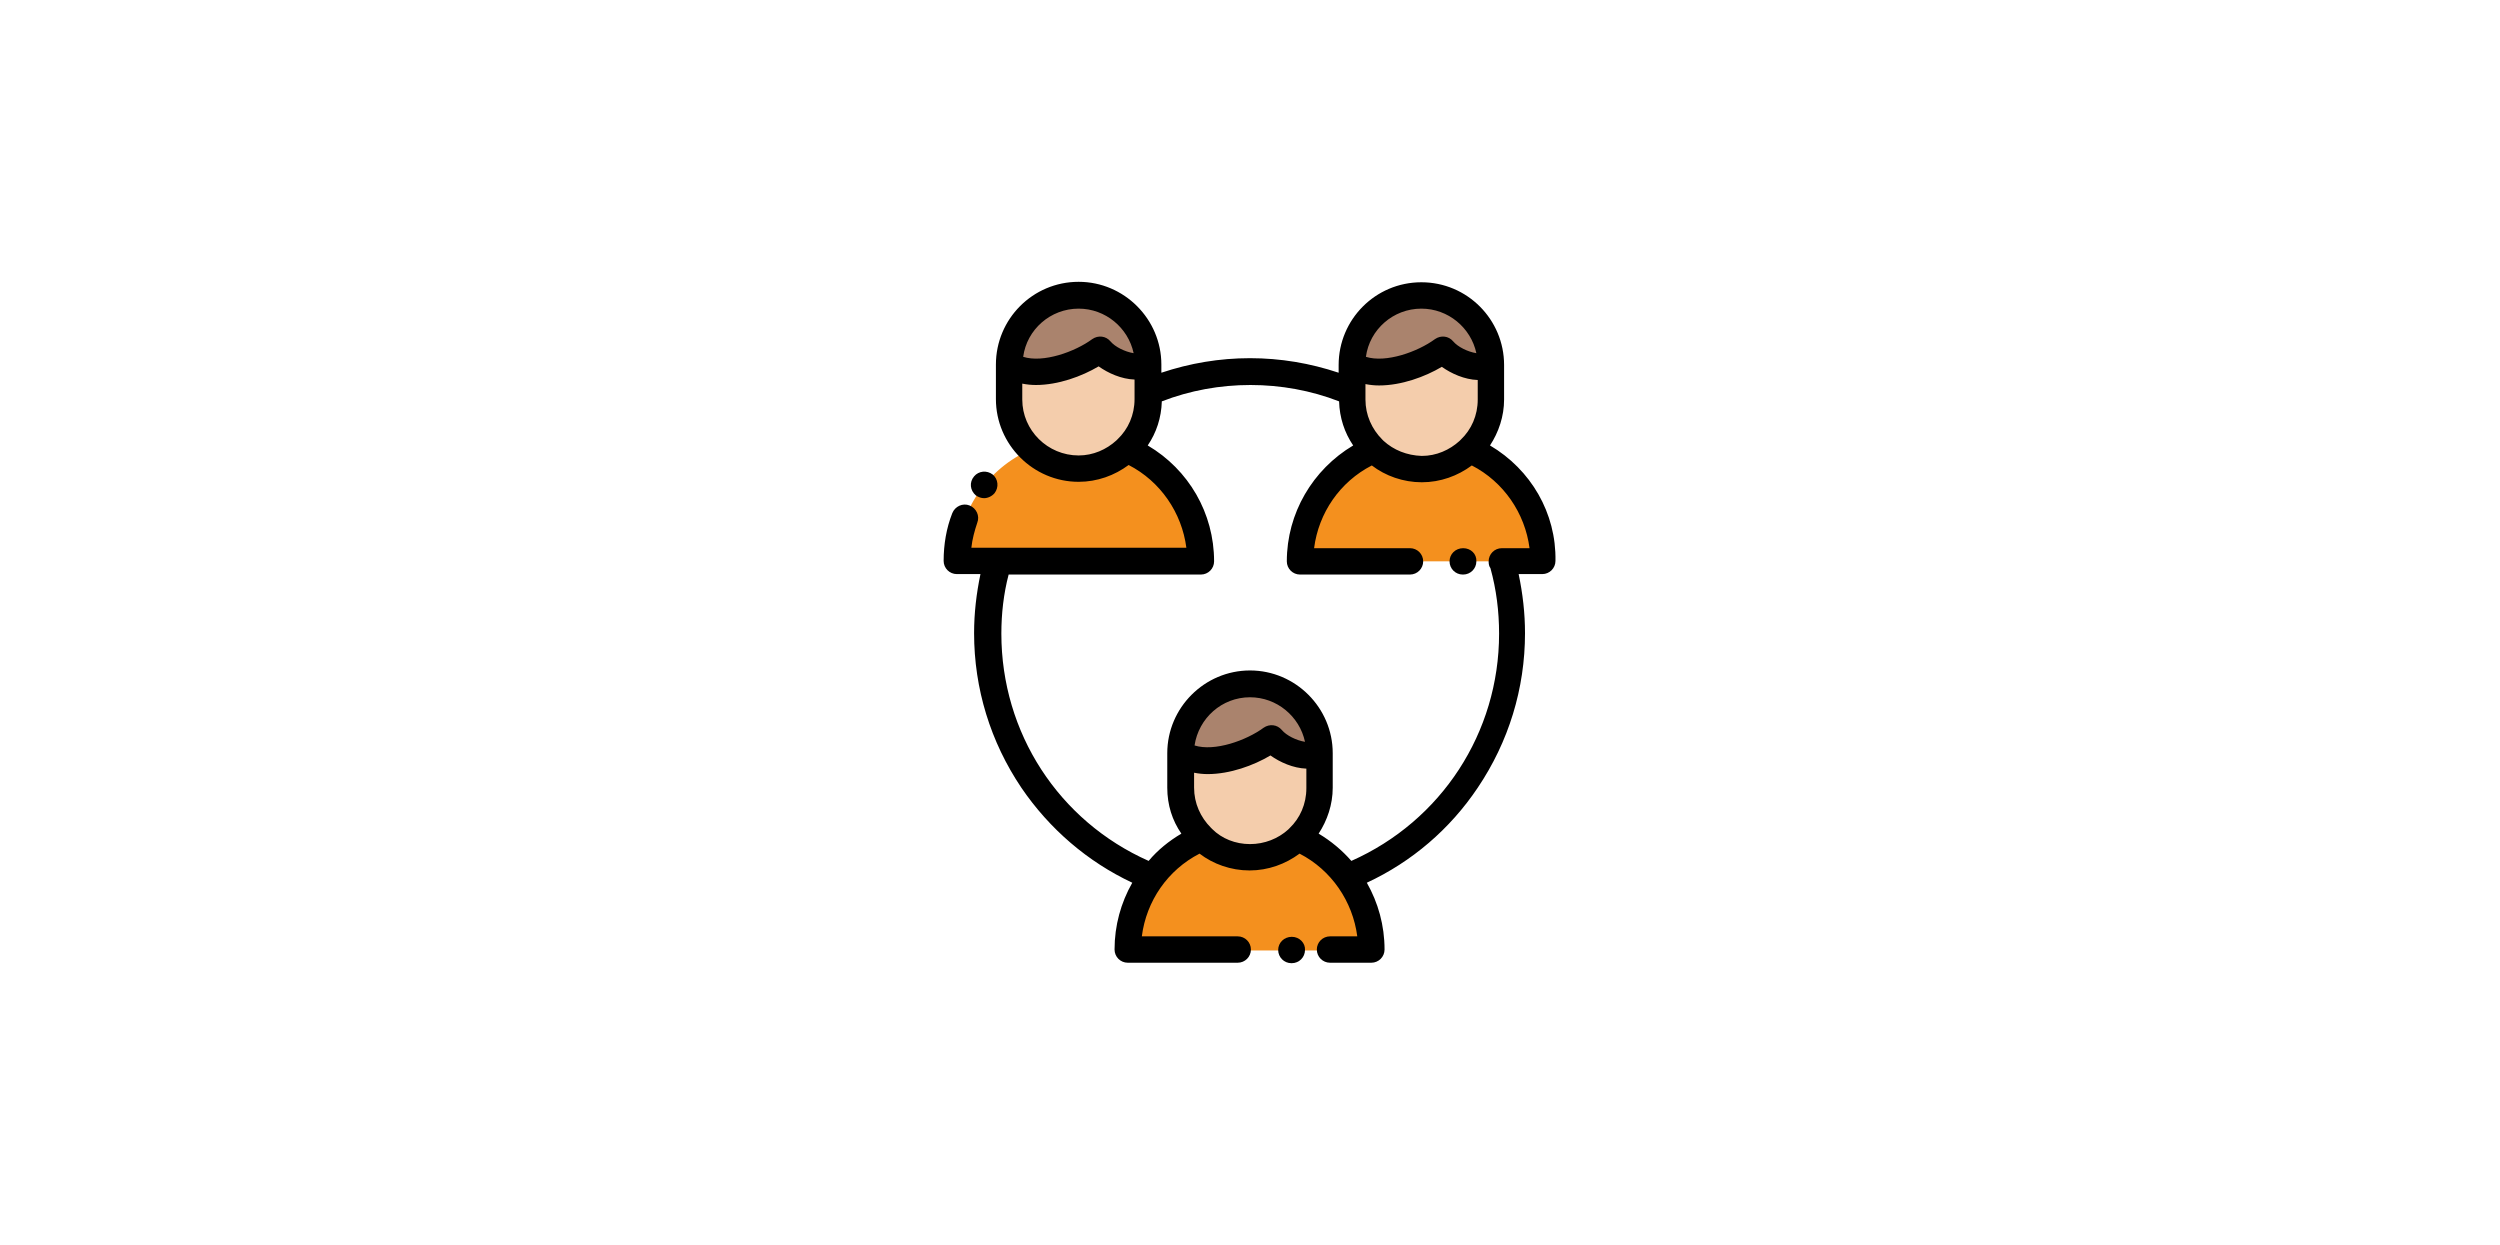 <?xml version="1.0" encoding="UTF-8"?> <!-- Generator: Adobe Illustrator 23.0.2, SVG Export Plug-In . SVG Version: 6.00 Build 0) --> <svg xmlns="http://www.w3.org/2000/svg" xmlns:xlink="http://www.w3.org/1999/xlink" id="Layer_1" x="0px" y="0px" viewBox="0 0 550 274" style="enable-background:new 0 0 550 274;" xml:space="preserve"> <style type="text/css"> .st0{fill-rule:evenodd;clip-rule:evenodd;fill:#AA836D;} .st1{fill-rule:evenodd;clip-rule:evenodd;fill:#F4CDAC;} .st2{fill-rule:evenodd;clip-rule:evenodd;fill:#F4901E;} </style> <g> <g> <path class="st0" d="M252.6,80.2c0-8.4-6.9-15.3-15.3-15.3c-8.4,0-15.3,6.9-15.3,15.3c5.8,3.7,15.5-0.1,20-3.3 C244,79.4,249.2,81.6,252.6,80.2z"></path> <path class="st1" d="M252.6,80.2c-3.4,1.4-8.6-0.8-10.5-3.3c-4.5,3.2-14.2,7-20,3.3v7.6c0,4.3,1.8,8.3,4.8,11.1 c2.8,2.6,6.4,4.2,10.5,4.2c4.1,0,7.8-1.6,10.5-4.2c2.9-2.8,4.8-6.7,4.8-11.1L252.6,80.2L252.6,80.2z"></path> <path class="st2" d="M247.8,98.9c-2.8,2.6-6.4,4.2-10.5,4.2c-4.1,0-7.8-1.6-10.5-4.2c-9.5,4.1-16.2,13.6-16.2,24.6H264 C264.1,112.5,257.4,103,247.8,98.9z"></path> <path class="st0" d="M328,80.2c0-8.4-6.9-15.3-15.3-15.3s-15.3,6.9-15.3,15.3c5.8,3.7,15.5-0.1,20-3.3 C319.4,79.4,324.6,81.6,328,80.2z"></path> <path class="st1" d="M328,80.2c-3.4,1.4-8.6-0.8-10.5-3.3c-4.5,3.2-14.2,7-20,3.3v7.6c0,4.3,1.8,8.3,4.8,11.1 c2.8,2.6,6.4,4.2,10.5,4.2c4.1,0,7.8-1.6,10.5-4.2c2.9-2.8,4.8-6.7,4.8-11.1L328,80.2L328,80.2z"></path> <path class="st2" d="M323.2,98.9c-2.8,2.6-6.4,4.2-10.5,4.2c-4.1,0-7.8-1.6-10.5-4.2c-9.5,4.1-16.2,13.6-16.2,24.6h53.5 C339.5,112.5,332.8,103,323.2,98.9z"></path> <path class="st0" d="M290.3,165.8c0-8.4-6.9-15.3-15.3-15.3s-15.3,6.9-15.3,15.3c5.8,3.7,15.5-0.1,20-3.3 C281.7,164.9,286.9,167.2,290.3,165.8z"></path> <path class="st1" d="M290.3,165.8c-3.4,1.4-8.6-0.8-10.6-3.3c-4.5,3.2-14.2,7-20,3.3v7.6c0,4.3,1.8,8.3,4.8,11.1 c2.8,2.6,6.4,4.2,10.5,4.2s7.8-1.6,10.5-4.2c2.9-2.8,4.8-6.7,4.8-11.1V165.8L290.3,165.8z"></path> <path class="st2" d="M285.5,184.5c-2.8,2.6-6.4,4.2-10.5,4.2s-7.8-1.6-10.5-4.2c-9.5,4.1-16.2,13.6-16.2,24.6h53.5 C301.8,198,295.1,188.6,285.5,184.5z"></path> </g> <path d="M214.7,109c0.6,0.4,1.2,0.6,1.8,0.6c0.8,0,1.7-0.4,2.3-1.1l0,0l-2.3-1.8l2.3,1.8c1-1.3,0.8-3.1-0.4-4.1 c-1.3-1-3.1-0.8-4.1,0.4l0,0C213.2,106.1,213.4,107.9,214.7,109z"></path> <path d="M327.8,98c1.9-2.9,3.1-6.4,3.1-10.1v-7.6v0l0,0c0-10-8.1-18.2-18.2-18.2s-18.2,8.2-18.2,18.2V82 c-6.3-2.1-12.8-3.2-19.5-3.2c-6.7,0-13.2,1.1-19.5,3.2v-1.8v0l0,0c0-10-8.2-18.2-18.2-18.2c-10.1,0-18.2,8.2-18.2,18.2v7.6 c0,10,8.2,18.2,18.2,18.2c4.1,0,7.9-1.4,11-3.7c7,3.6,11.7,10.5,12.7,18.2h-47.3c0.2-1.9,0.7-3.7,1.3-5.5c0.6-1.5-0.2-3.2-1.7-3.8 c-1.5-0.6-3.2,0.2-3.8,1.7c-1.3,3.3-1.9,6.9-1.9,10.5c0,1.6,1.3,2.9,2.9,2.9h5.2c-0.9,4.3-1.4,8.6-1.4,13c0,12.2,3.6,23.9,10.4,34 c6.2,9.1,14.6,16.3,24.4,20.9c-2.5,4.4-3.9,9.4-3.9,14.7c0,1.6,1.3,2.9,2.9,2.9h24.2c1.6,0,2.9-1.3,2.9-2.9s-1.3-2.9-2.9-2.9h-21.1 c1-7.8,5.7-14.6,12.7-18.2c3,2.3,6.9,3.7,11,3.7s7.9-1.4,11-3.7c7,3.6,11.7,10.5,12.7,18.2h-6c-1.6,0-2.9,1.3-2.9,2.9 c0,1.6,1.3,2.9,2.9,2.9h9.1c1.6,0,2.9-1.3,2.9-2.9c0-5.3-1.4-10.3-3.9-14.7c9.9-4.6,18.3-11.8,24.4-20.9 c6.8-10.1,10.4-21.8,10.4-34c0-4.4-0.5-8.7-1.4-13h5.2c1.6,0,2.9-1.3,2.9-2.9C342.4,112.9,336.8,103.3,327.8,98z M304.4,97 c-0.1-0.1-0.2-0.2-0.3-0.3c-2.3-2.3-3.7-5.4-3.7-8.8v-3.4c1,0.2,2,0.3,3,0.3c4.9,0,10.1-1.9,13.8-4.1c2.1,1.5,5,2.8,7.9,2.9v4.3 c0,3.5-1.4,6.6-3.7,8.8c-0.1,0.1-0.2,0.2-0.3,0.3c-2.2,2-5.1,3.3-8.3,3.3C309.5,100.2,306.6,99,304.4,97z M312.7,67.9 c5.9,0,10.9,4.2,12.1,9.8c-1.9-0.3-4.1-1.4-5.1-2.6c-1-1.2-2.7-1.4-4-0.5c-3.8,2.8-10.8,5.3-15.2,3.9 C301.3,72.5,306.5,67.9,312.7,67.9z M237.3,67.9c5.9,0,10.9,4.2,12.1,9.8c-1.9-0.3-4.1-1.4-5.1-2.6c-1-1.2-2.7-1.4-4-0.5 c-3.8,2.8-10.8,5.3-15.2,3.9C225.9,72.5,231.1,67.9,237.3,67.9z M224.9,87.9v-3.5c1,0.2,2,0.3,3,0.3c4.9,0,10.1-1.9,13.8-4.1 c2.1,1.5,5,2.8,7.9,2.9v4.3c0,3.5-1.4,6.6-3.7,8.8c-0.1,0.1-0.2,0.2-0.3,0.3c-2.2,2-5.1,3.3-8.3,3.3 C230.5,100.2,224.9,94.7,224.9,87.9z M275,185.7c-3.2,0-6.2-1.2-8.3-3.3c-0.1-0.1-0.2-0.2-0.3-0.3c-2.3-2.3-3.7-5.4-3.7-8.8V170 c1,0.2,2,0.3,3,0.3c4.9,0,10.1-1.9,13.8-4.1c2.1,1.5,5,2.8,7.9,2.9v4.3c0,3.5-1.4,6.6-3.7,8.8c-0.1,0.1-0.2,0.2-0.3,0.3 C281.2,184.5,278.2,185.7,275,185.7z M262.8,164c0.9-6,6-10.6,12.2-10.6c5.9,0,10.9,4.2,12.1,9.8c-1.9-0.3-4.1-1.4-5.1-2.6 c-1-1.2-2.7-1.4-4-0.5C274.2,162.9,267.2,165.4,262.8,164z M330.4,120.6c-1.6,0-2.9,1.3-2.9,2.9c0,0.6,0.1,1.1,0.4,1.5 c1.3,4.7,1.9,9.5,1.9,14.4c0,21.8-12.7,41.2-32.5,50c-2-2.3-4.5-4.4-7.2-6c1.9-2.9,3.1-6.4,3.1-10.1v-7.6v0l0,0 c0-10-8.2-18.2-18.2-18.2s-18.2,8.2-18.2,18.2v7.6c0,3.8,1.1,7.2,3.1,10.1c-2.7,1.6-5.2,3.6-7.2,6c-19.8-8.8-32.4-28.2-32.4-50 c0-4.4,0.5-8.8,1.6-13h42.3c1.6,0,2.9-1.3,2.9-2.9c0-10.6-5.6-20.2-14.6-25.5c1.9-2.8,3-6.1,3.1-9.7c6.2-2.4,12.8-3.6,19.5-3.6 s13.3,1.2,19.5,3.6c0.1,3.6,1.2,6.9,3.1,9.7c-8.9,5.3-14.6,14.9-14.6,25.5c0,1.6,1.3,2.9,2.9,2.9h24.2c1.6,0,2.9-1.3,2.9-2.9 c0-1.6-1.3-2.9-2.9-2.9h-21.1c1-7.8,5.7-14.6,12.7-18.2c3,2.3,6.9,3.7,11,3.7s7.9-1.4,11-3.7c7,3.6,11.7,10.5,12.7,18.2H330.4z"></path> <path d="M321.9,120.6L321.9,120.6c-1.7,0-3,1.3-3,2.9c0,1.6,1.3,2.9,2.9,2.9h0.1c1.6,0,2.9-1.3,2.9-2.9 C324.9,121.9,323.6,120.6,321.9,120.6z"></path> <path d="M284.2,206.1L284.2,206.1c-1.7,0-3,1.3-3,2.9s1.3,2.9,2.9,2.9h0.1c1.6,0,2.9-1.3,2.9-2.9 C287.2,207.5,285.9,206.1,284.2,206.1z"></path> </g> </svg> 